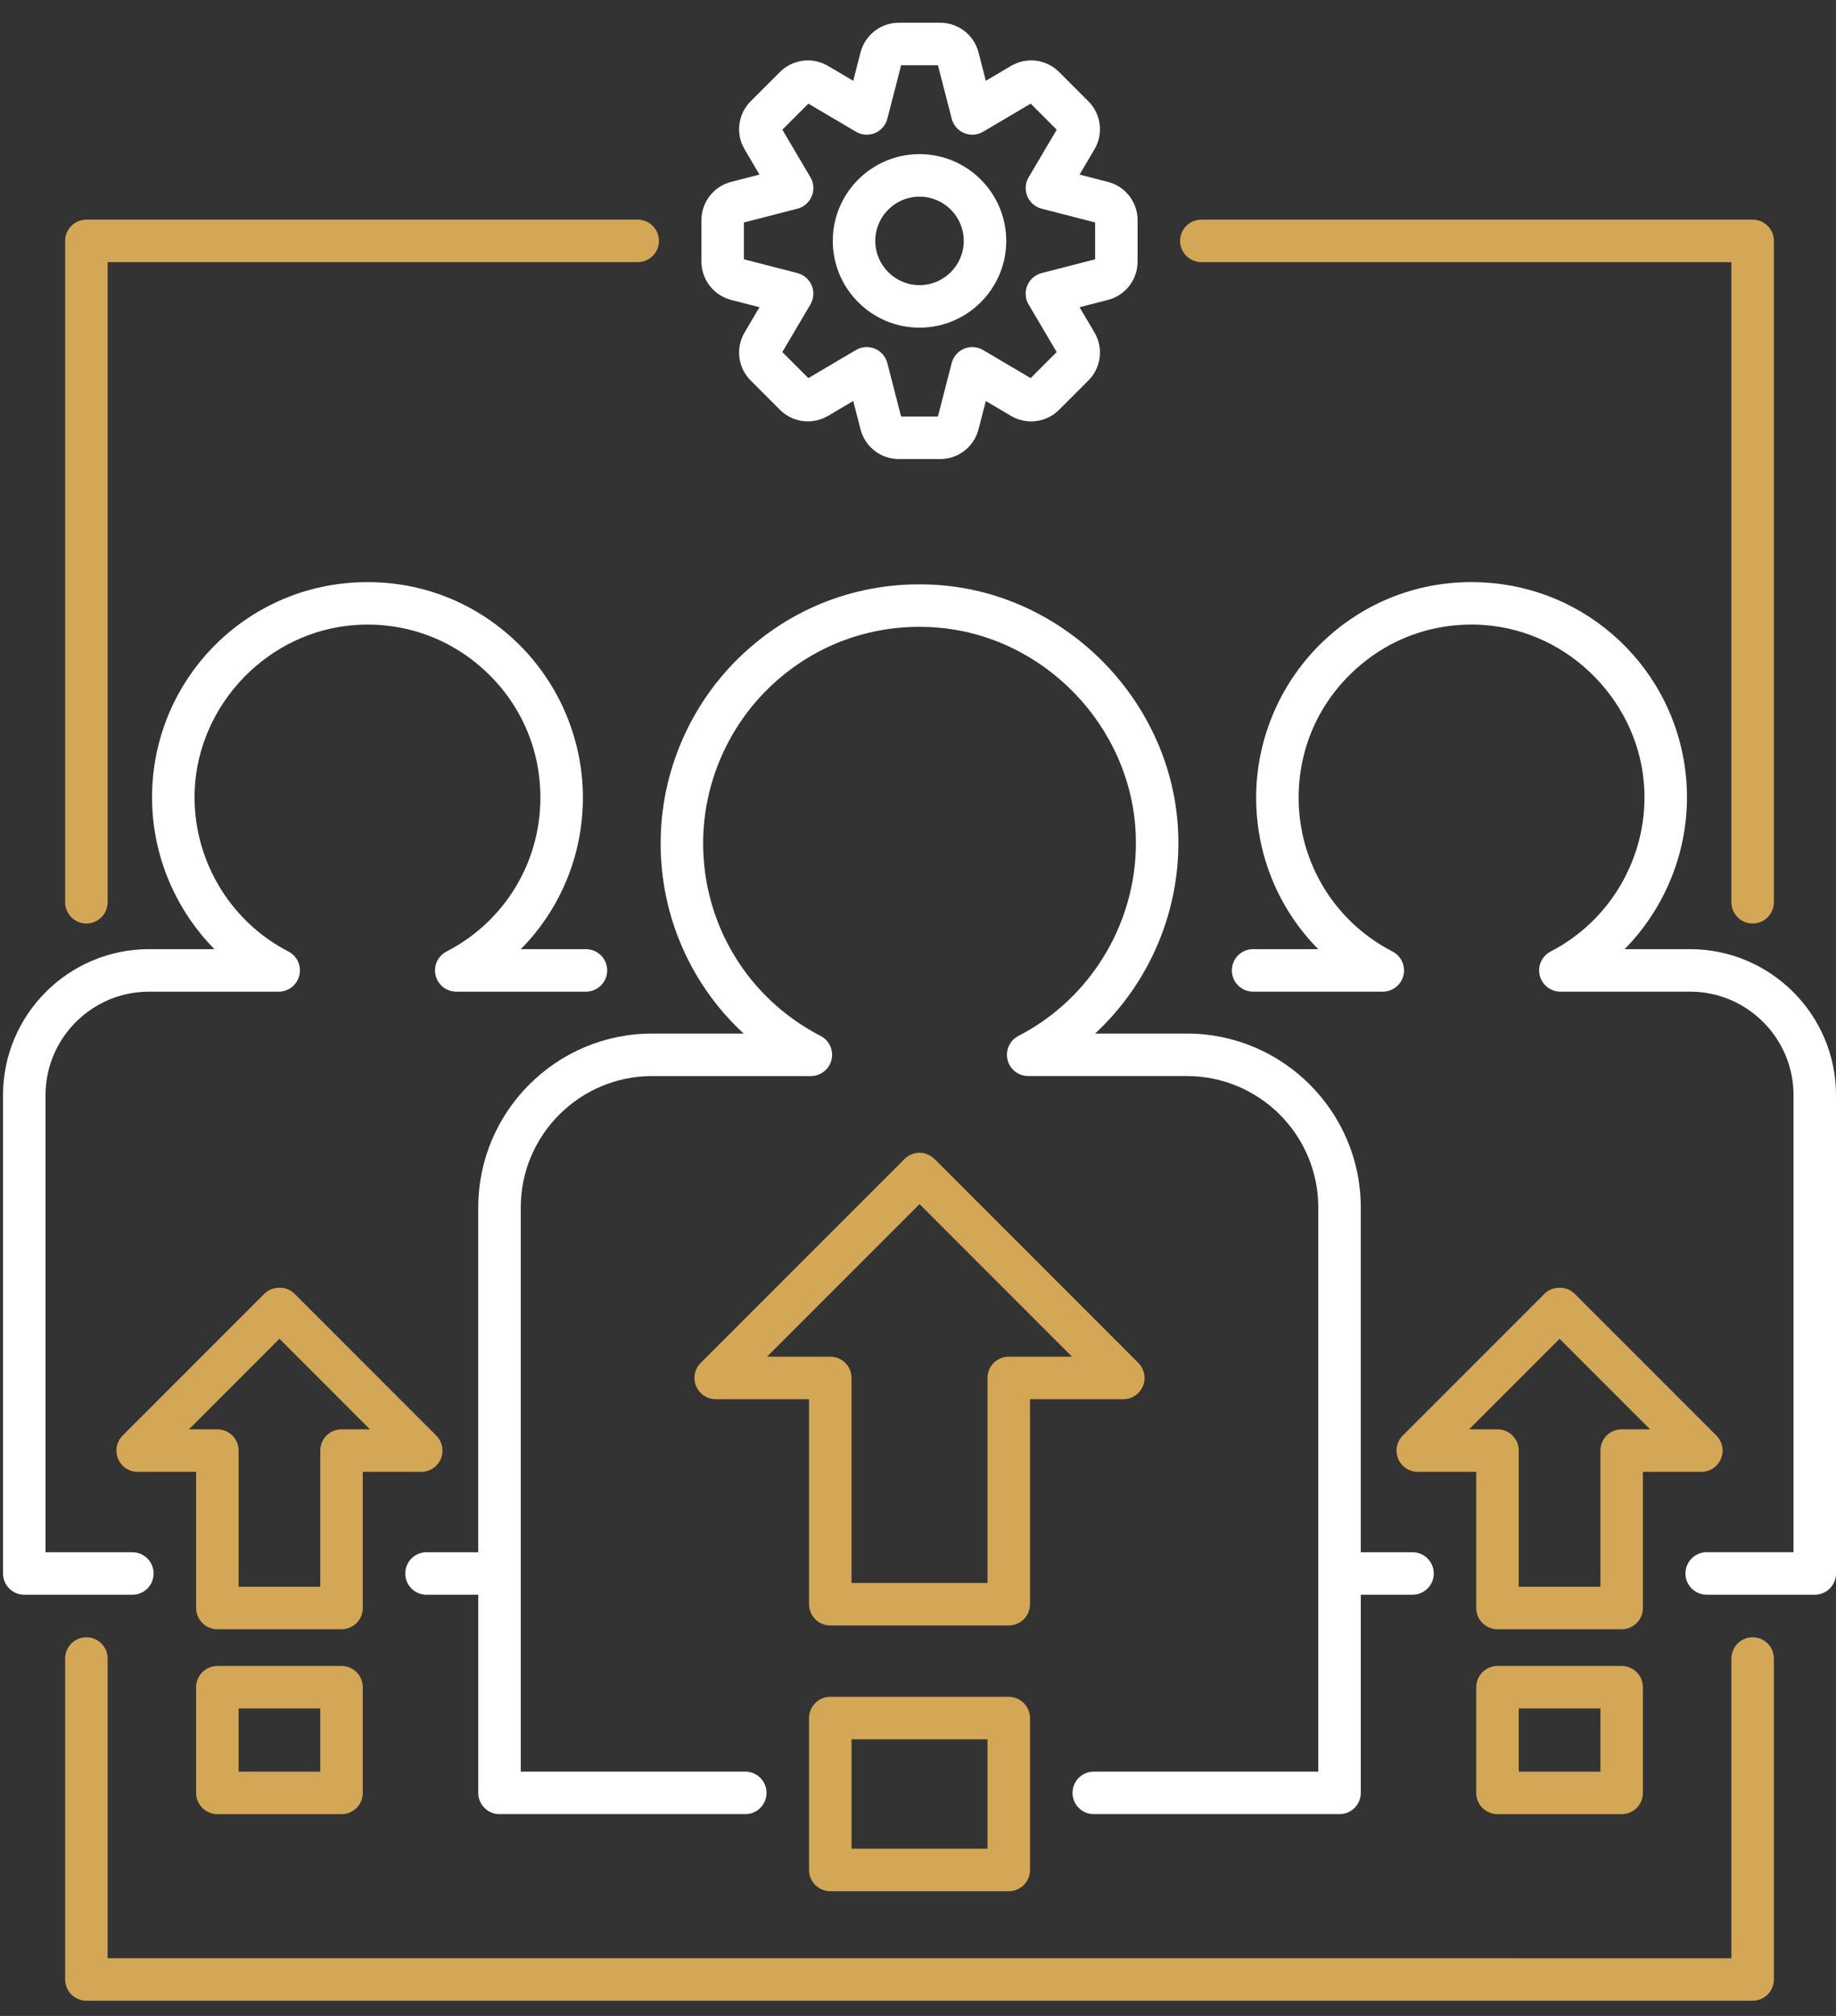 <svg xmlns="http://www.w3.org/2000/svg" xmlns:xlink="http://www.w3.org/1999/xlink" id="Layer_1" x="0px" y="0px" width="205px" height="225px" viewBox="0 0 205 225" style="enable-background:new 0 0 205 225;" xml:space="preserve"><rect x="0" y="0" width="205" height="225" fill="#333333" stroke="none"/><style type="text/css">	.st0{display:none;fill:#D2A970;}	.st1{display:none;}	.st2{display:inline;fill:#FFFFFF;}	.st3{fill:#D3A756;}	.st4{fill:#FFFFFF;}</style><path class="st0" d="M137.424,191.8h-32.59v-64.28c0-1.41-1.143-2.553-2.553-2.553s-2.553,1.143-2.553,2.553v64.28h-32.59 c-1.41,0-2.553,1.143-2.553,2.553s1.143,2.553,2.553,2.553h70.286c1.41,0,2.553-1.143,2.553-2.553S138.834,191.8,137.424,191.8z"></path><path class="st0" d="M45.703,164.896c-0.808-1.156-2.401-1.435-3.556-0.627l-6.747,4.725l-6.747-4.725 c-1.154-0.808-2.747-0.528-3.556,0.627s-0.528,2.747,0.627,3.556l6.882,4.82l-5.92,33.887c-0.145,0.831,0.13,1.681,0.735,2.269 l6.199,6.034c0.496,0.482,1.138,0.724,1.781,0.724s1.286-0.241,1.781-0.724l6.199-6.034c0.605-0.588,0.88-1.438,0.735-2.269 l-5.92-33.887l6.881-4.819C46.231,167.642,46.512,166.051,45.703,164.896z M35.4,210.069l-3.452-3.36L35.4,186.95l3.452,19.759 L35.4,210.069z"></path><path class="st0" d="M189.627,194.107h-9.312c-1.41,0-2.553-1.143-2.553-2.553c0-1.41,1.143-2.553,2.553-2.553h9.312 c1.41,0,2.553,1.143,2.553,2.553C192.181,192.964,191.038,194.107,189.627,194.107z"></path><path class="st0" d="M178.572,164.106c-1.244-0.663-2.791-0.191-3.454,1.055l-5.958,11.198l-5.957-11.198 c-0.663-1.245-2.211-1.719-3.454-1.055c-1.245,0.662-1.717,2.208-1.055,3.454l7.912,14.872v38.783c0,1.41,1.143,2.553,2.553,2.553 s2.553-1.143,2.553-2.553v-38.783l7.913-14.872C180.289,166.314,179.817,164.768,178.572,164.106z"></path><g class="st1">	<path class="st2" d="M55.603,163.807h-4.707c3.354-3.888,5.214-8.982,4.997-14.279c-0.428-10.45-8.61-18.876-19.033-19.6  c-5.756-0.397-11.246,1.539-15.449,5.459c-4.145,3.867-6.522,9.334-6.522,15c0,5.035,1.815,9.761,4.985,13.42h-4.677  c-7.768,0-14.089,6.32-14.089,14.088v44.215c0,1.41,1.143,2.553,2.553,2.553h63.475c1.41,0,2.553-1.143,2.553-2.553v-44.215  C69.691,170.127,63.371,163.807,55.603,163.807z M64.584,219.557H6.216v-41.662c0-4.952,4.029-8.981,8.982-8.981h11.991  c1.178,0,2.204-0.806,2.482-1.952c0.278-1.145-0.265-2.331-1.312-2.872c-5.158-2.657-8.361-7.907-8.361-13.703  c0-4.318,1.74-8.318,4.898-11.265c3.156-2.944,7.278-4.401,11.611-4.099c7.694,0.534,13.968,6.997,14.284,14.714  c0.245,5.981-3.032,11.615-8.348,14.353c-1.047,0.54-1.59,1.727-1.312,2.872c0.278,1.146,1.303,1.952,2.482,1.952h11.991  c4.952,0,8.981,4.029,8.981,8.981L64.584,219.557L64.584,219.557z"></path>	<path class="st2" d="M189.364,163.807h-4.707c3.354-3.888,5.214-8.982,4.997-14.279c-0.428-10.449-8.611-18.876-19.033-19.6  c-5.757-0.397-11.245,1.539-15.449,5.459c-4.145,3.867-6.522,9.334-6.522,15c0,5.035,1.815,9.761,4.985,13.42h-4.677  c-7.768,0-14.088,6.32-14.088,14.088v44.215c0,1.41,1.143,2.553,2.553,2.553h63.475c1.41,0,2.553-1.143,2.553-2.553v-44.215  C203.452,170.127,197.132,163.807,189.364,163.807z M198.346,219.557h-58.369v-41.662c0-4.952,4.029-8.981,8.981-8.981h11.991  c1.178,0,2.204-0.806,2.482-1.952c0.278-1.145-0.265-2.331-1.312-2.872c-5.158-2.657-8.361-7.907-8.361-13.703  c0-4.318,1.739-8.318,4.898-11.265c3.156-2.944,7.278-4.401,11.611-4.099c7.694,0.534,13.968,6.997,14.284,14.714  c0.245,5.981-3.032,11.615-8.348,14.353c-1.047,0.54-1.59,1.727-1.312,2.872c0.278,1.146,1.303,1.952,2.482,1.952h11.991  c4.953,0,8.982,4.029,8.982,8.981V219.557z"></path>	<path class="st2" d="M161.88,111.37V9.151c0-4.682-3.809-8.491-8.49-8.491h-51.11c-1.41,0-2.553,1.143-2.553,2.553  s1.143,2.553,2.553,2.553h51.11c1.866,0,3.383,1.518,3.383,3.384v48.556h-14.362c-1.004,0-1.915,0.588-2.327,1.504  c-0.413,0.916-0.251,1.988,0.414,2.74c2.098,2.374,3.253,5.414,3.253,8.557c0,3.681-1.575,7.201-4.323,9.657  c-2.784,2.488-6.383,3.63-10.136,3.205c-5.682-0.639-10.426-5.197-11.281-10.838c-0.589-3.893,0.511-7.651,3.099-10.581  c0.665-0.753,0.827-1.825,0.414-2.74c-0.412-0.915-1.324-1.504-2.327-1.504h-16.916c-1.41,0-2.553,1.143-2.553,2.553v12.204  c-3.221-1.522-6.86-2.071-10.482-1.523c-8.011,1.213-14.24,7.693-15.148,15.757c-0.578,5.141,1.051,10.284,4.471,14.111  c3.423,3.83,8.331,6.027,13.465,6.027c2.68,0,5.304-0.6,7.694-1.732v9.648H51.171c-1.866,0-3.383-1.518-3.383-3.383V60.26  c0-1.41-1.143-2.553-2.553-2.553s-2.553,1.143-2.553,2.553v51.11c0,4.681,3.809,8.49,8.49,8.49h102.22  C158.072,119.86,161.88,116.051,161.88,111.37z M103.33,98.063c-0.916-0.413-1.987-0.25-2.74,0.415  c-2.373,2.097-5.411,3.252-8.556,3.252c-3.681,0-7.201-1.576-9.657-4.323c-2.489-2.784-3.627-6.384-3.204-10.136  c0.639-5.681,5.198-10.425,10.838-11.28c3.893-0.589,7.652,0.511,10.58,3.099c0.753,0.665,1.826,0.828,2.74,0.414  c0.916-0.413,1.504-1.324,1.504-2.328V62.814h9.652c-1.523,3.222-2.073,6.86-1.524,10.483c1.213,8.012,7.694,14.241,15.759,15.148  c0.682,0.077,1.362,0.115,2.041,0.114c4.44,0,8.749-1.62,12.069-4.587c3.83-3.423,6.026-8.33,6.026-13.464  c0-2.68-0.6-5.304-1.732-7.695h9.649v48.556c0,1.866-1.518,3.383-3.383,3.383h-48.556V100.39  C104.834,99.386,104.245,98.476,103.33,98.063z"></path></g><path class="st0" d="M102.281,62.814H85.365c-1.004,0-1.915-0.588-2.328-1.504c-0.412-0.915-0.25-1.988,0.414-2.74 c2.588-2.929,3.689-6.686,3.099-10.581c-0.855-5.641-5.6-10.199-11.281-10.837c-3.752-0.425-7.351,0.716-10.136,3.205 c-2.747,2.455-4.322,5.975-4.322,9.656c0,3.144,1.155,6.184,3.253,8.557c0.665,0.753,0.827,1.825,0.414,2.74 c-0.413,0.916-1.324,1.504-2.328,1.504H45.234c-1.41,0-2.553-1.143-2.553-2.553V9.151c0-4.682,3.809-8.491,8.49-8.491h51.11 c1.41,0,2.553,1.143,2.553,2.553v12.205c3.221-1.523,6.861-2.073,10.483-1.523c8.012,1.214,14.241,7.695,15.147,15.76 c0.577,5.14-1.053,10.283-4.473,14.109c-3.423,3.829-8.33,6.025-13.463,6.025c-2.68,0-5.304-0.6-7.695-1.732V60.26 C104.834,61.67,103.691,62.814,102.281,62.814z M90.076,57.707h9.651V43.344c0-1.004,0.588-1.915,1.504-2.328 c0.916-0.412,1.988-0.25,2.74,0.414c2.374,2.098,5.413,3.253,8.557,3.253c3.681,0,7.2-1.575,9.656-4.322 c2.489-2.784,3.627-6.383,3.206-10.135c-0.639-5.682-5.197-10.427-10.837-11.282c-3.896-0.591-7.652,0.51-10.581,3.098 c-0.753,0.664-1.826,0.827-2.74,0.414c-0.916-0.413-1.504-1.324-1.504-2.328V5.767H51.171c-1.866,0-3.383,1.518-3.383,3.384v48.556 h9.649c-1.132-2.39-1.732-5.015-1.732-7.695c0-5.133,2.196-10.041,6.026-13.464c3.827-3.42,8.971-5.049,14.11-4.472 c8.065,0.907,14.545,7.136,15.76,15.147C92.148,50.847,91.598,54.486,90.076,57.707z"></path><path class="st3" d="M195.692,223.305H9.646c-1.31,0-2.372-1.062-2.372-2.372V185.11c0-1.31,1.062-2.372,2.372-2.372 s2.372,1.062,2.372,2.372v33.45H193.32v-33.45c0-1.31,1.062-2.372,2.372-2.372s2.372,1.062,2.372,2.372v35.822 C198.065,222.243,197.003,223.305,195.692,223.305z"></path><path class="st3" d="M195.692,103.073c-1.31,0-2.372-1.062-2.372-2.372V29.258h-59.184c-1.31,0-2.372-1.062-2.372-2.372 s1.062-2.372,2.372-2.372h61.557c1.31,0,2.372,1.062,2.372,2.372v73.815C198.065,102.011,197.003,103.073,195.692,103.073z"></path><path class="st3" d="M9.646,103.074c-1.31,0-2.372-1.062-2.372-2.372V26.886c0-1.31,1.062-2.372,2.372-2.372h61.557 c1.31,0,2.372,1.062,2.372,2.372s-1.062,2.372-2.372,2.372H12.018v71.443C12.018,102.012,10.956,103.074,9.646,103.074z"></path><path class="st3" d="M112.633,181.42H92.705c-1.31,0-2.372-1.062-2.372-2.372v-22.882h-10.42c-0.96,0-1.825-0.578-2.192-1.465 c-0.367-0.886-0.164-1.907,0.514-2.585l22.756-22.756c0.926-0.927,2.429-0.927,3.355,0l22.756,22.756 c0.679,0.678,0.882,1.699,0.514,2.585c-0.367,0.887-1.232,1.465-2.192,1.465h-10.42v22.882 C115.005,180.358,113.943,181.42,112.633,181.42z M95.078,176.675h15.183v-22.882c0-1.31,1.062-2.372,2.372-2.372h7.065 l-17.028-17.028l-17.028,17.028h7.065c1.31,0,2.372,1.062,2.372,2.372v22.882H95.078z"></path><path class="st3" d="M112.633,211.083H92.705c-1.31,0-2.372-1.062-2.372-2.372v-16.955c0-1.31,1.062-2.372,2.372-2.372h19.928 c1.31,0,2.372,1.062,2.372,2.372v16.955C115.005,210.021,113.943,211.083,112.633,211.083z M95.078,206.338h15.183v-12.21H95.078 V206.338z"></path><path class="st3" d="M181.068,181.843h-13.864c-1.31,0-2.372-1.062-2.372-2.372v-15.197h-6.527c-0.96,0-1.825-0.578-2.192-1.465 c-0.367-0.886-0.164-1.907,0.514-2.585l15.831-15.831c0.89-0.891,2.465-0.891,3.355,0l15.831,15.831 c0.679,0.678,0.882,1.699,0.514,2.585c-0.367,0.887-1.232,1.465-2.192,1.465h-6.527v15.197 C183.44,180.781,182.378,181.843,181.068,181.843z M169.577,177.098h9.119v-15.197c0-1.31,1.062-2.372,2.372-2.372h3.172 l-10.104-10.104l-10.103,10.104h3.172c1.31,0,2.372,1.062,2.372,2.372L169.577,177.098L169.577,177.098z"></path><path class="st3" d="M181.068,202.479h-13.864c-1.31,0-2.372-1.062-2.372-2.372v-11.795c0-1.31,1.062-2.372,2.372-2.372h13.864 c1.31,0,2.372,1.062,2.372,2.372v11.795C183.44,201.417,182.378,202.479,181.068,202.479z M169.577,197.734h9.119v-7.05h-9.119 V197.734z"></path><path class="st3" d="M38.134,181.843H24.27c-1.31,0-2.372-1.062-2.372-2.372v-15.197h-6.527c-0.96,0-1.825-0.578-2.192-1.465 c-0.367-0.886-0.164-1.907,0.514-2.585l15.831-15.831c0.89-0.891,2.465-0.891,3.355,0l15.831,15.831 c0.679,0.678,0.882,1.699,0.514,2.585c-0.367,0.887-1.232,1.465-2.192,1.465h-6.527v15.197 C40.506,180.781,39.444,181.843,38.134,181.843z M26.643,177.098h9.119v-15.197c0-1.31,1.062-2.372,2.372-2.372h3.172 l-10.103-10.104l-10.104,10.104h3.172c1.31,0,2.372,1.062,2.372,2.372C26.643,161.901,26.643,177.098,26.643,177.098z"></path><path class="st3" d="M38.134,202.479H24.27c-1.31,0-2.372-1.062-2.372-2.372v-11.795c0-1.31,1.062-2.372,2.372-2.372h13.864 c1.31,0,2.372,1.062,2.372,2.372v11.795C40.506,201.417,39.444,202.479,38.134,202.479z M26.643,197.734h9.119v-7.05h-9.119 C26.643,190.684,26.643,197.734,26.643,197.734z"></path><g>	<path class="st4" d="M157.715,173.248h-5.776v-38.475c0-10.706-8.71-19.417-19.417-19.417h-10.247  c6.121-5.68,9.627-13.872,9.276-22.443c-0.594-14.485-12.375-26.618-26.821-27.621c-8.118-0.566-15.852,2.169-21.775,7.694  c-5.841,5.45-9.191,13.155-9.191,21.14c0,8.212,3.427,15.84,9.271,21.23H72.816c-10.706,0-19.417,8.71-19.417,19.417v38.475h-5.776  c-1.31,0-2.372,1.062-2.372,2.372s1.062,2.372,2.372,2.372H53.4v22.113c0,1.31,1.062,2.372,2.372,2.372h27.443  c1.31,0,2.372-1.062,2.372-2.372s-1.062-2.372-2.372-2.372h-25.07v-62.961c0-8.09,6.582-14.672,14.672-14.672h17.719  c1.095,0,2.048-0.749,2.306-1.814c0.258-1.064-0.246-2.167-1.219-2.668c-8.089-4.166-13.114-12.402-13.114-21.493  c0-6.675,2.801-13.115,7.684-17.671c4.951-4.618,11.415-6.902,18.209-6.43c12.07,0.838,21.913,10.977,22.409,23.082  c0.384,9.38-4.755,18.217-13.093,22.511c-0.973,0.501-1.477,1.604-1.219,2.668c0.258,1.064,1.211,1.814,2.306,1.814h17.719  c8.09,0,14.672,6.582,14.672,14.672v62.961h-25.071c-1.31,0-2.372,1.062-2.372,2.372s1.062,2.372,2.372,2.372h27.443  c1.31,0,2.372-1.062,2.372-2.372v-22.113h5.776c1.31,0,2.372-1.062,2.372-2.372S159.025,173.248,157.715,173.248z"></path>	<path class="st4" d="M188.701,105.937h-7.304c4.612-4.682,7.22-11.16,6.944-17.922c-0.502-12.254-10.097-22.136-22.319-22.985  c-6.757-0.466-13.19,1.804-18.118,6.402c-4.861,4.535-7.649,10.947-7.649,17.591c0,6.46,2.548,12.485,6.935,16.913h-7.274  c-1.31,0-2.372,1.062-2.372,2.372s1.062,2.372,2.372,2.372h14.478c1.095,0,2.048-0.749,2.306-1.814  c0.258-1.064-0.246-2.167-1.219-2.668c-6.464-3.33-10.48-9.911-10.48-17.177c0-5.413,2.181-10.428,6.141-14.122  c3.956-3.691,9.114-5.518,14.553-5.138c9.645,0.67,17.511,8.773,17.907,18.445c0.307,7.497-3.8,14.559-10.463,17.991  c-0.973,0.502-1.477,1.604-1.219,2.668c0.258,1.064,1.211,1.814,2.306,1.814h14.478c6.371,0,11.554,5.183,11.554,11.555v51.012  h-9.697c-1.31,0-2.372,1.062-2.372,2.372s1.062,2.372,2.372,2.372h12.07c1.31,0,2.372-1.062,2.372-2.372v-53.384  C205,113.249,197.688,105.937,188.701,105.937z"></path>	<path class="st4" d="M60.338,89.023c0,7.265-4.016,13.847-10.48,17.177c-0.973,0.501-1.477,1.604-1.219,2.668  s1.211,1.814,2.306,1.814h14.478c1.31,0,2.372-1.062,2.372-2.372s-1.062-2.372-2.372-2.372h-7.274  c4.387-4.428,6.935-10.454,6.935-16.913c0-6.645-2.788-13.056-7.649-17.591c-4.928-4.598-11.361-6.871-18.118-6.402  c-12.223,0.847-21.818,10.728-22.32,22.983c-0.277,6.761,2.331,13.239,6.944,17.922h-7.304c-8.988,0-16.299,7.312-16.299,16.299  v53.384c0,1.31,1.062,2.372,2.372,2.372h12.07c1.31,0,2.372-1.062,2.372-2.372s-1.062-2.372-2.372-2.372H5.083v-51.012  c0-6.371,5.183-11.555,11.554-11.555h14.478c1.095,0,2.048-0.749,2.306-1.814c0.258-1.064-0.246-2.166-1.219-2.668  c-6.663-3.433-10.771-10.494-10.463-17.991C22.135,78.536,30,70.433,39.645,69.763c5.427-0.381,10.597,1.448,14.553,5.138  C58.158,78.596,60.338,83.611,60.338,89.023z"></path>	<path class="st4" d="M81.629,33.471l3.17,0.817l-1.665,2.821c-1.02,1.733-0.74,3.937,0.683,5.359l3.271,3.272  c1.423,1.422,3.626,1.701,5.361,0.68l2.819-1.664l0.817,3.172c0.503,1.948,2.26,3.308,4.271,3.308h4.626  c2.01,0,3.767-1.359,4.273-3.309l0.817-3.169l2.821,1.665c1.733,1.02,3.936,0.74,5.359-0.682l3.271-3.271  c1.423-1.422,1.703-3.626,0.681-5.361l-1.664-2.819l3.172-0.817c1.947-0.504,3.307-2.261,3.307-4.272v-4.626  c0-2.011-1.36-3.768-3.307-4.272c-0.001,0-0.001,0-0.002,0l-3.17-0.817l1.665-2.821c1.02-1.733,0.74-3.936-0.683-5.359  l-3.271-3.272c-1.422-1.421-3.624-1.701-5.361-0.68l-2.818,1.663l-0.818-3.174c-0.505-1.946-2.262-3.305-4.272-3.305h-4.626  c-2.011,0-3.768,1.36-4.272,3.309l-0.817,3.17l-2.821-1.665c-1.734-1.02-3.937-0.74-5.359,0.682l-3.272,3.271  c-1.421,1.423-1.701,3.626-0.68,5.361l1.664,2.819l-3.173,0.818c-1.947,0.504-3.306,2.26-3.306,4.271V29.2  C78.32,31.21,79.679,32.966,81.629,33.471z M83.065,24.83l5.973-1.539c0.722-0.186,1.315-0.701,1.6-1.39  c0.285-0.689,0.23-1.472-0.149-2.114l-3.135-5.311l2.907-2.906l5.311,3.135c0.641,0.379,1.425,0.434,2.114,0.149  c0.689-0.285,1.203-0.878,1.39-1.6l1.539-5.973h4.111l1.539,5.972c0.186,0.722,0.701,1.315,1.39,1.6  c0.689,0.286,1.472,0.231,2.114-0.149l5.311-3.135l2.907,2.906l-3.135,5.311c-0.379,0.642-0.434,1.425-0.149,2.114  c0.285,0.689,0.878,1.203,1.6,1.39l5.973,1.539v4.111l-5.976,1.54c-0.722,0.186-1.315,0.701-1.6,1.39  c-0.285,0.689-0.23,1.472,0.149,2.114l3.135,5.312l-2.907,2.906l-5.311-3.135c-0.643-0.379-1.427-0.435-2.114-0.149  c-0.689,0.285-1.204,0.878-1.39,1.6l-1.539,5.972h-4.111l-1.539-5.973c-0.186-0.722-0.701-1.315-1.39-1.6  c-0.688-0.285-1.472-0.23-2.114,0.149l-5.311,3.135l-2.907-2.906l3.135-5.312c0.379-0.642,0.434-1.425,0.149-2.114  c-0.285-0.689-0.878-1.204-1.6-1.39l-5.972-1.539v-4.11H83.065z"></path>	<path class="st4" d="M102.669,36.57c5.34,0,9.684-4.345,9.684-9.684s-4.345-9.684-9.684-9.684s-9.684,4.345-9.684,9.684  S97.329,36.57,102.669,36.57z M102.669,21.946c2.724,0,4.94,2.216,4.94,4.94s-2.216,4.94-4.94,4.94s-4.94-2.216-4.94-4.94  S99.945,21.946,102.669,21.946z"></path></g></svg>